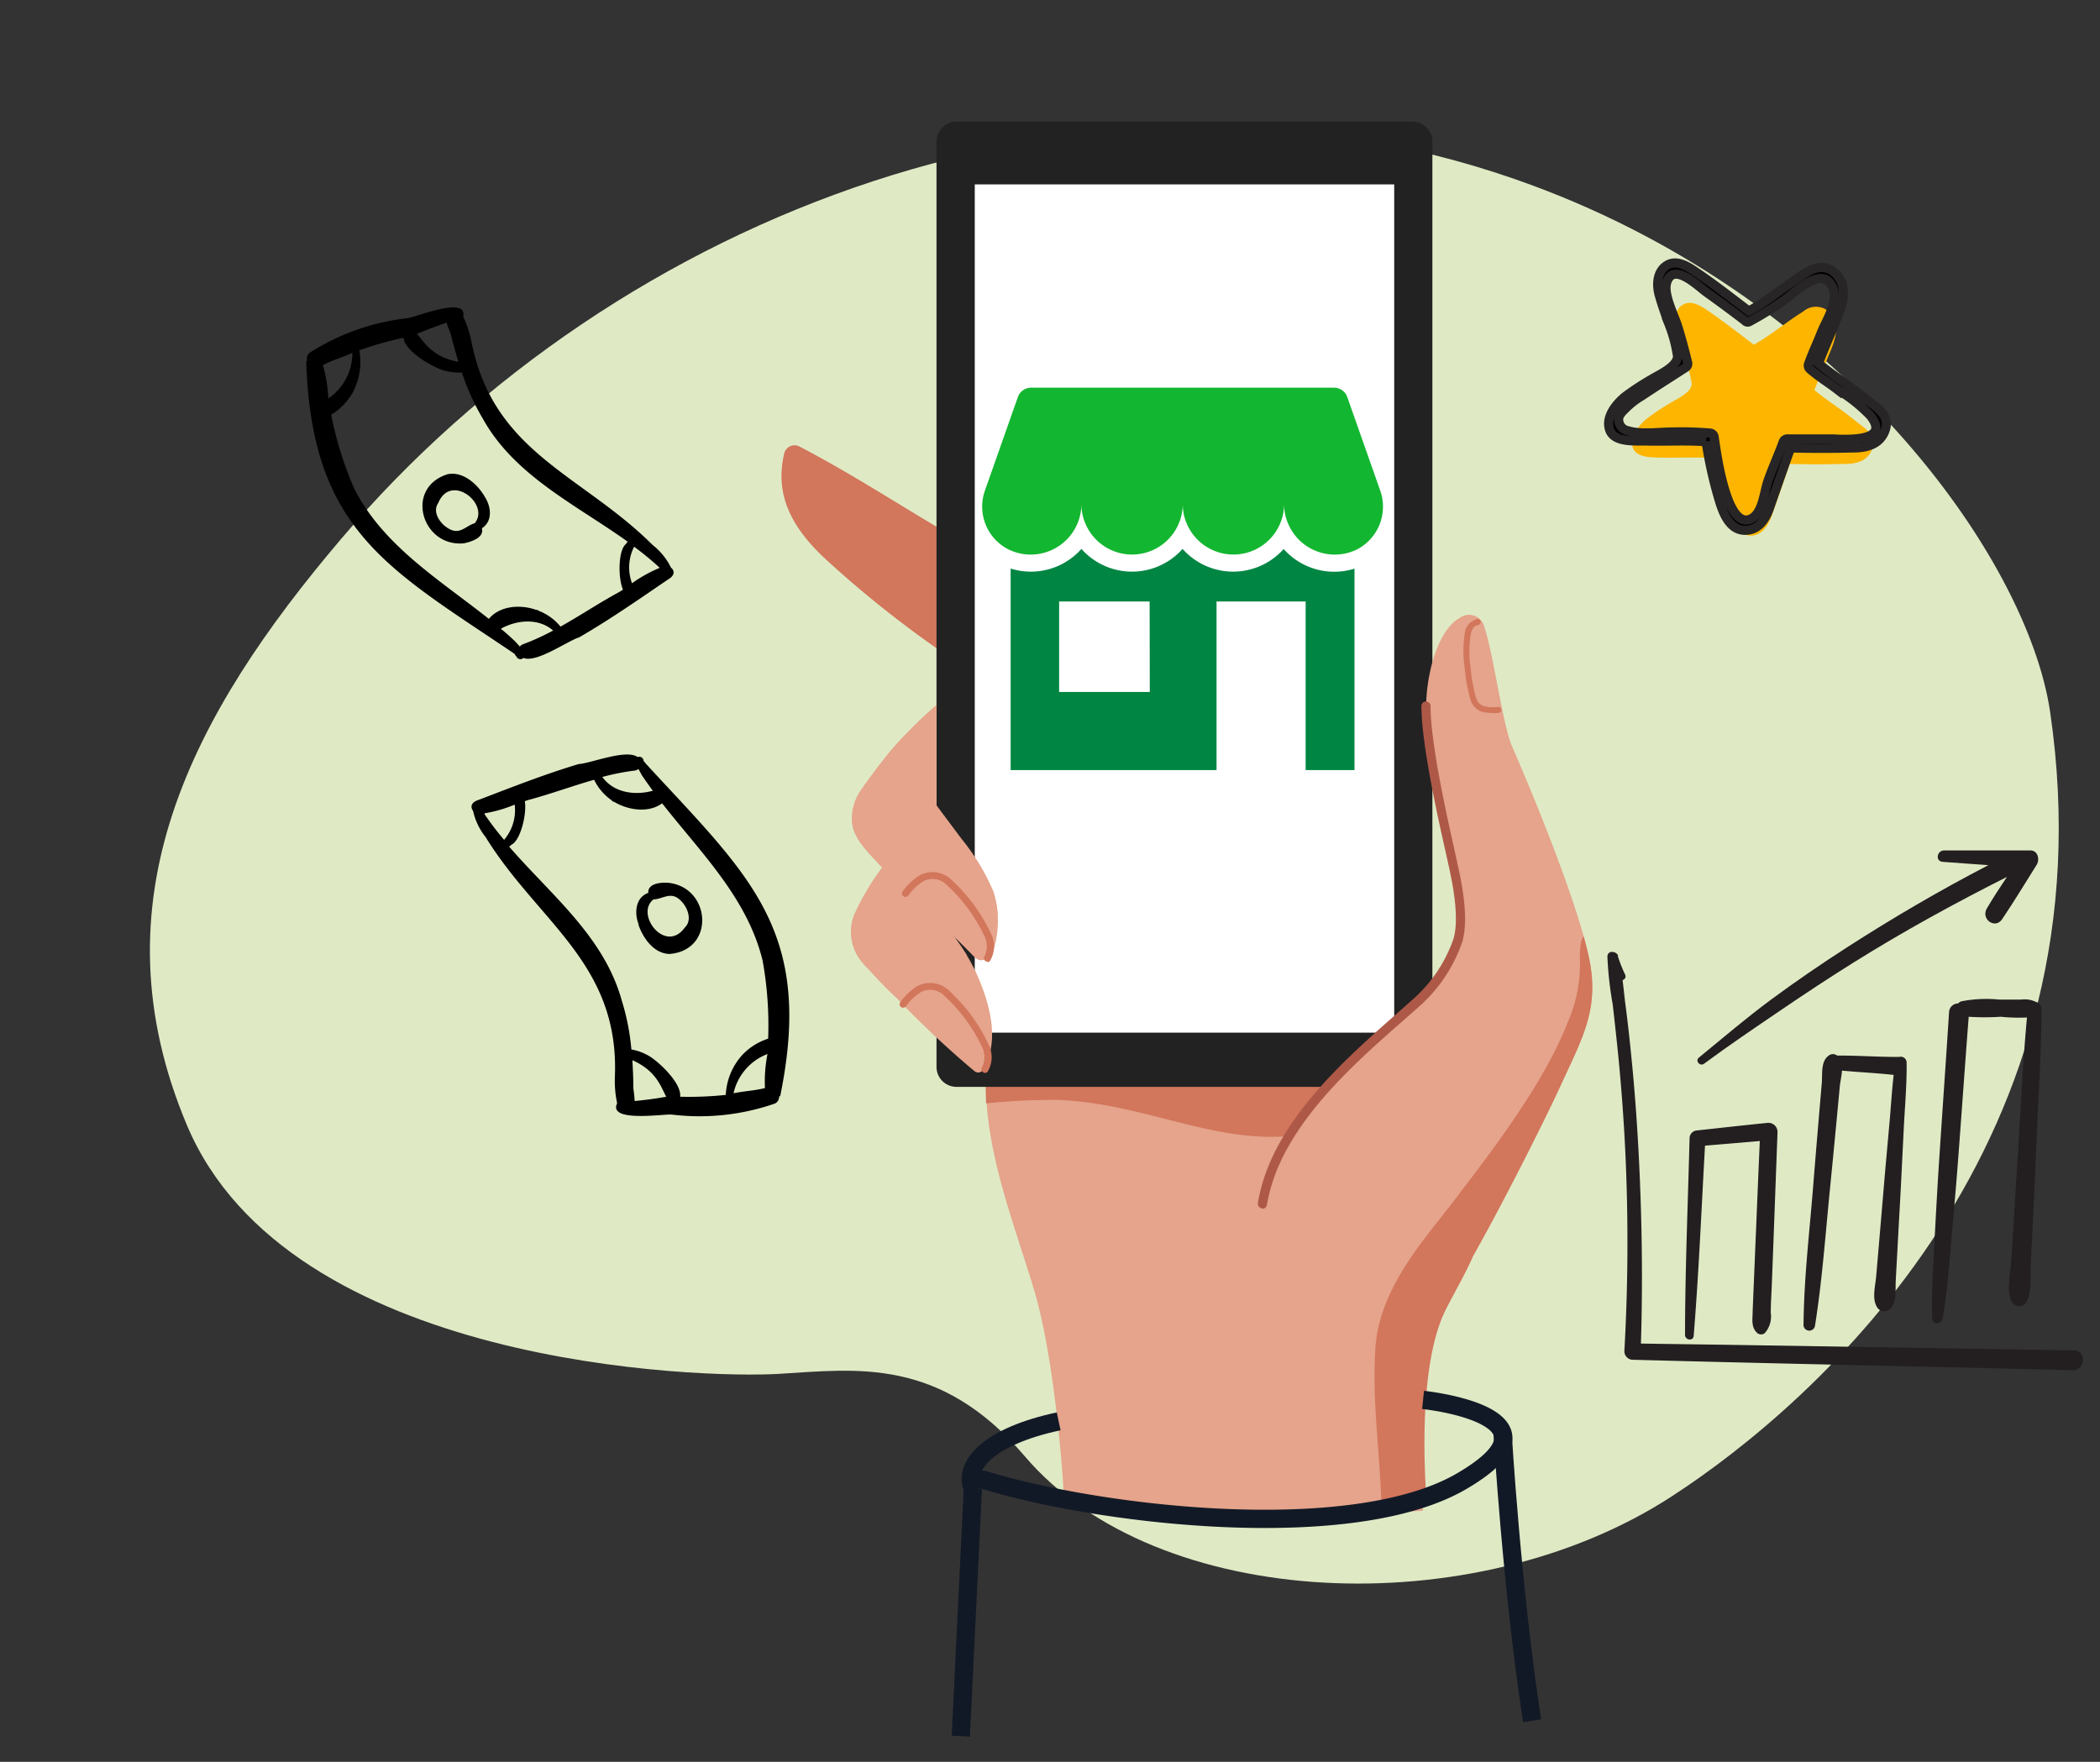 <svg id="Capa_1" data-name="Capa 1" xmlns="http://www.w3.org/2000/svg" viewBox="0 0 230 193"><rect x="0" y="0" width="230" height="193" fill="#333333" stroke="none"/><defs><style>.cls-1{fill:#dfeac5;}.cls-2{fill:#e5a48b;}.cls-3{fill:#d2765c;}.cls-4{fill:#222;}.cls-5{fill:#fff;}.cls-6{fill:#ae5948;}.cls-7{fill:none;stroke:#121926;stroke-width:2px;}.cls-11,.cls-7{stroke-miterlimit:10;}.cls-8{fill:#13b630;}.cls-9{fill:#008542;}.cls-10{fill:#fdb500;}.cls-11{stroke:#272525;}.cls-12{fill:#231f20;}</style></defs><path class="cls-1" d="M166,19.65C119.54,3.43,67.68,23.27,37.35,59.05,21,78.29,10.12,98.67,20.47,123.25,31.62,149.7,76.78,151,85.26,150.5s17.65-1.93,27,9.05c14.39,16.89,49.16,18.5,70.88,4.34C199,153.58,231.41,125,224.54,78,222.06,61.08,201.45,32,166,19.65Z"/><path class="cls-2" d="M155.86,165.5s-34,1.63-39.35-1c.12-.12-.8-15-3.24-23.15-2.37-7.9-5.83-16.24-5.23-24.76.53-7.58,20.65-7.22,25.56-7.16a45.59,45.59,0,0,1,14.88,2.33c5.72,2.11,12.8,11.07,13.76,18.57.7,5.43-1.15,7.78-3.86,13C155.89,148.19,155.2,157.52,155.86,165.5Z"/><path class="cls-3" d="M108,120.87a73.7,73.7,0,0,1,7.6-.39c10,.3,17.9,5.25,27.17,3.78a3.06,3.06,0,0,0,2.29-1.61,37.22,37.22,0,0,1,6.66-9.09,13.33,13.33,0,0,0-3.22-1.78,45.65,45.65,0,0,0-14.89-2.33c-4.91-.06-25-.42-25.56,7.16A40.73,40.73,0,0,0,108,120.87Z"/><path class="cls-3" d="M90.15,61a118.36,118.36,0,0,0,13.71,10.9.84.84,0,0,0,1.32-.76c0-1,0-9,0-11.26a1.45,1.45,0,0,0-.59-1c-5.55-3.2-11.21-6.95-17-9.95a1.16,1.16,0,0,0-1.69.71C84.78,54.28,86.82,57.8,90.15,61Z"/><path class="cls-4" d="M104.76,119.06h49.93a2.19,2.19,0,0,0,2.19-2.19V15.51a2.19,2.19,0,0,0-2.19-2.19H104.76a2.19,2.19,0,0,0-2.19,2.19V116.87A2.19,2.19,0,0,0,104.76,119.06Z"/><path class="cls-5" d="M106.76,113.12H152.7V20.2H106.76Z"/><path class="cls-2" d="M147.17,147.91c4.7.84,8.91-1.83,12.53-7.56,2.76-4.36,9-16.51,11.43-21.89,2.21-4.81,4-8,2.94-13.37-1.24-6.07-6-17.69-8.5-23.42-1-2.4-2-10-3-13a1.73,1.73,0,0,0-2.68-1c-2.59,1.48-3.69,6.54-3.69,9.73,0,4.82,2.43,14.82,3.1,18,.47,2.24,1,5.42.41,7.59A16.06,16.06,0,0,1,155,110c-6.41,5.69-15.18,12.81-16.69,21.91C137.24,138.05,141.55,146.91,147.17,147.91Z"/><path class="cls-3" d="M163.53,78.1a3.64,3.64,0,0,0,.57,0,.33.33,0,1,0-.09-.65,4.15,4.15,0,0,1-1.54-.11,1.32,1.32,0,0,1-.77-.78,17.24,17.24,0,0,1-.63-3.38,11.91,11.91,0,0,1,0-3.65c.16-.78.45-1,.84-1.07a.33.33,0,1,0-.13-.65,1.81,1.81,0,0,0-1.35,1.58,12.47,12.47,0,0,0,0,3.84,18,18,0,0,0,.66,3.53,2,2,0,0,0,1.24,1.22A5,5,0,0,0,163.53,78.1Z"/><path class="cls-3" d="M174.07,105.09c-.16-.76-.36-1.6-.62-2.51-.46.51-.42,2.12-.4,3.17a16,16,0,0,1-1.33,6.2c-2.74,7.11-9.23,15.29-12.32,19.38-3.28,4.34-8.35,9.7-8.76,16.38-.39,6.3.56,11.42.69,18.15l4.9-1.63c-.48-6.89-.34-16,2.16-20.86,1.19-2.32,2.22-4.07,2.94-5.77,3.09-5.46,7.75-14.66,9.81-19.14C173.34,113.65,175.17,110.47,174.07,105.09Z"/><path class="cls-6" d="M138.26,132.41a.5.5,0,0,0,.5-.42c1.37-8.25,9-15,15.09-20.34l1.44-1.27a16.6,16.6,0,0,0,4.89-7.29c.63-2.31.07-5.58-.41-7.83-.1-.49-.25-1.14-.42-1.92-.93-4.17-2.67-11.93-2.67-16a.5.5,0,1,0-1,0c0,4.13,1.75,12,2.69,16.17.17.77.32,1.42.42,1.91.26,1.24,1.06,5,.42,7.36a15.7,15.7,0,0,1-4.59,6.8l-1.43,1.27c-6.23,5.49-14,12.33-15.42,20.93a.51.51,0,0,0,.41.58Z"/><path class="cls-2" d="M94.15,105.05a49.45,49.45,0,0,0,4.17,4.4,104.5,104.5,0,0,0,8.41,7.89.63.63,0,0,0,.87-.06c1.94-3.08.85-7.1-.42-10.11-1.6-3.8-4.46-6.91-7.33-9.74-.46-.45-1.91-1.78-2.46-2.29s-.73-.19-1.13.37a27.51,27.51,0,0,0-2.66,4.58,5.37,5.37,0,0,0-.26.77A5.14,5.14,0,0,0,94.15,105.05Z"/><path class="cls-2" d="M94.15,105.05q.33.45.75.93a15.76,15.76,0,0,1,11-1.33,37.78,37.78,0,0,0-6-7.22c-.46-.45-1.92-1.78-2.46-2.29s-.73-.19-1.13.37a28.29,28.29,0,0,0-2.67,4.58,7,7,0,0,0-.26.77A5.18,5.18,0,0,0,94.15,105.05Z"/><path class="cls-2" d="M93.34,90.17c.16,1.79,2,3.45,3.1,4.67.79.84,4.83,5,6.12,6,1.45,1.21,3.36,3.17,4.17,4,1,1,2-.41,2.17-1.07a10.76,10.76,0,0,0-.09-6.08,23.91,23.91,0,0,0-3.5-5.8l-2.74-3.67v-11A49,49,0,0,0,97.76,82c-1.28,1.5-2.87,3.7-3.49,4.6A5.39,5.39,0,0,0,93.34,90.17Z"/><path class="cls-2" d="M93.34,90.17c.16,1.78,2,3.44,3.1,4.67.44.47,1.89,2,3.3,3.37a15.69,15.69,0,0,1,9.53,2,9.69,9.69,0,0,0-.46-2.44,23.72,23.72,0,0,0-3.5-5.8c-.65-.85-2.74-3.66-2.74-3.67v-11A48,48,0,0,0,97.76,82c-1.28,1.5-2.87,3.69-3.49,4.6A5.34,5.34,0,0,0,93.34,90.17Z"/><path class="cls-3" d="M107.89,117.53a.36.36,0,0,0,.27-.12,3.06,3.06,0,0,0,.11-3,18.92,18.92,0,0,0-4.31-5.88,3,3,0,0,0-3.5-.5,6.8,6.8,0,0,0-1.86,1.76.38.38,0,1,0,.62.44,5.86,5.86,0,0,1,1.65-1.56,2.17,2.17,0,0,1,2.55.4,18.13,18.13,0,0,1,4.17,5.68,2.52,2.52,0,0,1,0,2.1.37.37,0,0,0,0,.53A.39.39,0,0,0,107.89,117.53Z"/><path class="cls-3" d="M108.15,105.39a.36.36,0,0,0,.27-.12,3.06,3.06,0,0,0,.11-3,18.92,18.92,0,0,0-4.31-5.88,3,3,0,0,0-3.5-.5,6.8,6.8,0,0,0-1.86,1.76.38.38,0,1,0,.62.44,5.86,5.86,0,0,1,1.65-1.56,2.17,2.17,0,0,1,2.55.4,18,18,0,0,1,4.17,5.68,2.52,2.52,0,0,1,0,2.1.38.38,0,0,0,.28.63Z"/><path class="cls-7" d="M164.57,157s1,17,3.23,31.5"/><path class="cls-7" d="M105.23,190.19l1.32-27.1a1,1,0,0,1,1.32-.94c12.94,3.94,40.27,7.08,52.21.11,12.34-7.2-4.22-8.91-4.22-8.91"/><path class="cls-7" d="M106.55,163.09c-1.13-2.59,1.85-5.79,9.4-7.39"/><path class="cls-8" d="M151.16,53.72l-3.61-10.25a1.53,1.53,0,0,0-1.44-1H112.93a1.53,1.53,0,0,0-1.44,1l-3.61,10.25a5.26,5.26,0,0,0,2.64,6.5l.16.07a5.47,5.47,0,0,0,2.21.46,5.55,5.55,0,0,0,5.55-5.54,5.32,5.32,0,0,0,.41,2.08,5.55,5.55,0,0,0,10.69-2.08,5.32,5.32,0,0,0,.41,2.08,5.55,5.55,0,0,0,10.69-2.08,5.32,5.32,0,0,0,.41,2.08,5.54,5.54,0,0,0,5.14,3.46,5.4,5.4,0,0,0,2.21-.46l.16-.07A5.28,5.28,0,0,0,151.16,53.72Z"/><path class="cls-9" d="M140.6,60.13a7.41,7.41,0,0,1-11.08,0,7.41,7.41,0,0,1-11.08,0,7.39,7.39,0,0,1-7.75,2.15V84.36h22.55V65.89H143V84.36h5.35V62.29a7.41,7.41,0,0,1-7.77-2.16ZM125.93,75.8H116V65.89h9.91Z"/><path d="M57.33,72.07c1.41.6,4.86-1.88,6.1-2.25,3.35-1.94,6.5-4.14,9.69-6.31.33-.21.71-.46.65-.91a.77.77,0,0,0-.28-.42,7.09,7.09,0,0,0-2-2.47C63.69,51.93,54,49.63,51.62,37.35a12.14,12.14,0,0,0-.89-2.67c.49-2.28-5,0-6.07.17a25.09,25.09,0,0,0-10.74,3.79.79.79,0,0,0-.28.86l-.1.08c.58,18.58,9,22.71,22.75,32h0l.16.15-.06,0,.17.18A.47.47,0,0,0,57.33,72.07Zm-.39-1.24c-.17-.19-.35-.37-.48-.53-.52-.49-1.06-1-1.61-1.42,1.77-1,4.16-1.19,5.73.19a25.72,25.72,0,0,1-3.29,1.5A.67.67,0,0,0,56.94,70.83Zm12.28-6.94a5,5,0,0,1,.23-4,32.58,32.58,0,0,1,2.72,2.23l.07.09A15.46,15.46,0,0,0,69.22,63.89ZM48.92,35.34c.1.45.34.93.46,1.3.25,1,.52,2,.83,3-2.87-.52-3.76-2.19-4.55-3.07C46.73,36.13,47.82,35.72,48.92,35.34ZM35.37,40c1-.54,2.16-.86,3.22-1.35a6,6,0,0,1-2.63,5A16.19,16.19,0,0,0,35.37,40ZM53.56,67.81c-5.38-4.28-11.48-7.93-14.72-14.19a39.14,39.14,0,0,1-2.57-8.19,6.73,6.73,0,0,0,2.32-2.36,7.08,7.08,0,0,0,.76-4.7A38.62,38.62,0,0,1,44.19,37c.15,1.51,3.26,3.25,4.4,3.57a6.18,6.18,0,0,0,2,.24,25.56,25.56,0,0,0,2.26,5C56.33,52.11,63,55.23,68.75,59.34a1,1,0,0,0-.19.25c-.85.64-.89,3.69-.33,5a6.31,6.31,0,0,1-.59.36c-2.12,1.16-4.14,2.51-6.25,3.69a5.79,5.79,0,0,0-2.49-1.77l.09,0-.17-.06h0l-.09,0h0c-1.72-.62-4-.47-5.2,1Z"/><path d="M52.78,57.87c1.26-.81,1-2.5.23-3.58l0,0L53,54.24h0c-.84-1.31-2.35-2.64-4-2.29-4.74,1.52-2.78,8,1.79,7.57C51.55,59.37,53.07,58.92,52.78,57.87ZM48,55.09c1.4-3.35,5.7.17,4,2.22-.8.21-1.44,1.07-2.4.8C48.52,57.79,47.19,56.25,48,55.09Z"/><path d="M69.83,82.93c-1.24-.91-5.16.7-6.46.77-3.71,1.11-7.28,2.52-10.89,3.9-.37.13-.79.29-.84.74a.79.79,0,0,0,.17.48,7,7,0,0,0,1.37,2.87c5.79,9.38,14.72,13.86,14.16,26.36a11.76,11.76,0,0,0,.25,2.8c-1,2.1,4.85,1.2,5.94,1.24a25.17,25.17,0,0,0,11.33-1.2.8.8,0,0,0,.47-.77l.12-.05C89.19,101.86,82,95.9,70.73,83.65c0,0,0,0,0,0l-.12-.18,0,.06-.13-.21A.47.47,0,0,0,69.83,82.93Zm.09,1.3c.12.22.25.44.34.63.4.6.81,1.18,1.24,1.76-2,.56-4.32.2-5.53-1.51a26.22,26.22,0,0,1,3.55-.7A.67.67,0,0,0,69.92,84.23ZM56.37,88.14A5,5,0,0,1,55.21,92a31.78,31.78,0,0,1-2.13-2.8s0-.07,0-.11A14.32,14.32,0,0,0,56.37,88.14Zm13.14,32.47a13.47,13.47,0,0,0-.14-1.37c0-1-.05-2.07-.11-3.1,2.67,1.17,3.15,3,3.71,4C71.82,120.35,70.67,120.5,69.51,120.61Zm14.27-1.42c-1.13.29-2.3.33-3.44.57a6,6,0,0,1,3.72-4.3A15.29,15.29,0,0,0,83.78,119.19ZM72.52,88c4.24,5.41,9.33,10.37,11,17.21a39.63,39.63,0,0,1,.61,8.57,6.78,6.78,0,0,0-2.81,1.76,7,7,0,0,0-1.83,4.4,38.4,38.4,0,0,1-5,.2c.2-1.5-2.42-3.91-3.45-4.49a5.84,5.84,0,0,0-1.89-.69,25.08,25.08,0,0,0-1.05-5.35c-1.93-7-7.72-11.54-12.34-16.87a.82.82,0,0,0,.24-.2c1-.43,1.72-3.39,1.48-4.77a4.71,4.71,0,0,1,.66-.21c2.33-.64,4.61-1.48,6.93-2.14a5.8,5.8,0,0,0,2,2.3l-.08,0,.16.1.08,0h0C68.75,88.74,71,89.11,72.52,88Z"/><path d="M71,97.81c-1.41.5-1.54,2.21-1.06,3.43,0,0,0,0,0,0a.42.42,0,0,0,0,.1h0c.52,1.47,1.68,3.11,3.38,3.16,5-.38,4.57-7.18,0-7.78C72.51,96.63,70.93,96.72,71,97.81Zm4,3.8c-2.13,2.94-5.5-1.49-3.42-3.09.83,0,1.65-.7,2.52-.22C75.1,98.87,76,100.67,75,101.61Z"/><path class="cls-10" d="M205.12,49c.43-1.4-1-2.15-1.94-2.93-1.44-1.17-3-2.15-4.46-3.34.59-1.51,1.25-3,1.85-4.49.52-1.28.93-2.87-.16-4a2.13,2.13,0,0,0-2.91-.12c-1.86,1.15-3.5,2.57-5.42,3.64-1.65-1.26-3.3-2.55-5-3.71-.8-.54-1.84-1.23-2.78-.66s-1,1.82-.74,2.86c.24.87.56,1.72.82,2.58a14.3,14.3,0,0,1,.9,3.2c0,1-1.72,1.7-2.49,2.2a24.08,24.08,0,0,0-2.46,1.66c-.85.71-1.92,2-1.48,3.19s2.42,1,3.45,1.06c1.91,0,3.81-.08,5.71.07A39.18,39.18,0,0,0,189.31,56c.34,1.1,1,2.58,2.31,2.67s2-1.06,2.41-2.1c.67-1.92,1.33-3.83,2-5.75,2,.05,3.93.05,5.89,0C203.33,50.85,204.68,50.5,205.12,49Z"/><path class="cls-11" d="M206.51,47c.49-1.61-1.14-2.47-2.23-3.36-1.65-1.35-3.5-2.47-5.12-3.84.68-1.73,1.43-3.44,2.13-5.16.6-1.47,1.06-3.3-.18-4.61-1-1.06-2.21-.84-3.35-.14-2.14,1.32-4,3-6.23,4.18-1.89-1.44-3.79-2.93-5.76-4.26-.91-.62-2.12-1.42-3.2-.75s-1.18,2.09-.84,3.29c.28,1,.64,2,1,3a16,16,0,0,1,1,3.67c0,1.14-2,2-2.86,2.53A28.61,28.61,0,0,0,178,43.43c-1,.82-2.2,2.26-1.7,3.67s2.78,1.18,4,1.21c2.19.06,4.37-.09,6.56.08a45.43,45.43,0,0,0,1.5,6.63c.4,1.27,1.1,3,2.66,3.07s2.36-1.22,2.77-2.41c.77-2.21,1.53-4.41,2.33-6.61,2.25.06,4.52.06,6.77,0C204.44,49.09,206,48.68,206.51,47Zm-5.94,1.08c-1.58,0-3.17,0-4.75,0a.5.5,0,0,0-.51.3c-.53,1.47-1.19,2.89-1.7,4.37-.4,1.18-.54,3.28-1.69,4-2.79,1.71-3.93-7.22-4.18-8.89a.5.5,0,0,0-.42-.42,37.61,37.61,0,0,0-4.11-.12c-1.48,0-3.48.31-4.92-.14a1.23,1.23,0,0,1-1-1.35c0-.33.45-.8.67-1a8.64,8.64,0,0,1,1.81-1.43c1.62-1.08,3.26-2.11,4.89-3.17a.5.5,0,0,0,.19-.45c-.33-1.36-.69-2.71-1.09-4s-1.62-3.56-1.21-4.85c.71-2.24,3.33.33,4.35,1.09,1.41,1,2.83,2.06,4.22,3.12a.38.38,0,0,0,.51.08,40,40,0,0,0,3.74-2.31c1.15-.81,3.79-3.51,5.06-1.91s-.33,3.89-.94,5.41c-.46,1.16-1,2.3-1.41,3.46a.5.5,0,0,0,.16.57c.92.81,2,1.47,2.95,2.2a17.51,17.51,0,0,1,3.66,2.9C207.25,48.57,201.77,48.1,200.57,48.09Z"/><path class="cls-12" d="M227.18,147.93l-37.61-.61-9.85-.14c.22-6.94.11-13.92-.25-20.86-.19-3.63-.46-7.26-.83-10.88-.18-1.81-.38-3.62-.62-5.42-.11-.87-.19-1.77-.31-2.66a.42.42,0,0,0,.28-.6,15.14,15.14,0,0,1-.79-2s0,0,0,0a1,1,0,0,0,0-.14h0c-.28-.46-1.13-.52-1.15.17a38.56,38.56,0,0,0,.58,5.23q.31,2.72.59,5.43.53,5.34.79,10.71a211.17,211.17,0,0,1-.1,21.79.94.94,0,0,0,.81,1c12.53.34,25,.6,37.58.89l10.69.25C228.35,150.17,228.6,148,227.18,147.93Z"/><path class="cls-12" d="M193.63,123c-2.62.26-5.23.56-7.85.84a.88.88,0,0,0-.73.76c-.18,7.2-.49,14.41-.5,21.62,0,.6.9.73.95.11.56-6.93.85-13.89,1.24-20.83,2-.17,4-.33,6-.51-.15,3.39-.29,6.79-.43,10.18-.08,1.83-.15,3.66-.23,5.48l-.12,2.93c0,.84-.2,1.69.41,2.36a.66.66,0,0,0,.92.09,2.75,2.75,0,0,0,.65-2.22c0-1,.07-1.95.11-2.93l.21-5.49.42-11.34A1,1,0,0,0,193.63,123Z"/><path class="cls-12" d="M208,115.78l-.2,0c-2.2,0-4.4-.16-6.59-.15a.75.75,0,0,0-.92,0c-.89.63-.68,2-.76,3l-.33,3.85c-.21,2.51-.42,5-.62,7.52-.4,5-1,10-1.05,15.06a.63.63,0,0,0,1.26.14c.79-5,1.14-10,1.64-15q.36-3.66.71-7.33l.36-3.85c.05-.5.2-1.13.24-1.74,1.88.18,3.78.26,5.66.47-.2,1.75-.3,3.53-.46,5.28-.2,2.26-.41,4.51-.6,6.77s-.37,4.39-.56,6.59l-.3,3.48c-.09,1-.46,2.34.06,3.25a.92.92,0,0,0,1.57.16c.63-.81.47-2,.52-3,.06-1.16.13-2.33.19-3.49.12-2.26.25-4.53.37-6.79l.33-6.61c.12-2.32.33-4.66.3-7A.64.64,0,0,0,208,115.78Z"/><path class="cls-12" d="M223,109.76a2.84,2.84,0,0,0-1.65-.26H219a14.3,14.3,0,0,0-4.19.19.71.71,0,0,0-.34.23,1,1,0,0,0-1,.93c-.36,5.63-.76,11.26-1.13,16.9-.18,2.82-.33,5.64-.48,8.46s-.34,5.51-.22,8.27c0,.67,1,.56,1.11,0,.51-2.77.71-5.6.95-8.41s.49-5.5.7-8.25c.42-5.48.8-11,1.22-16.44a27.52,27.52,0,0,0,3.51,0,19.31,19.31,0,0,0,2.87.08c-.46,5-.69,10.06-1,15.09-.18,2.67-.33,5.35-.5,8-.08,1.34-.16,2.67-.26,4s-.47,2.79.06,4a.93.93,0,0,0,1.59.16c.64-1.1.47-2.47.52-3.71s.11-2.68.18-4c.13-2.74.27-5.48.38-8.22.22-5.42.58-10.85.63-16.27A.8.8,0,0,0,223,109.76Z"/><path class="cls-12" d="M222.4,93.16c-3.16,0-6.32,0-9.48,0-.78,0-1,1.19-.14,1.25,1.67.12,3.33.25,5,.36-5.3,2.75-10.46,5.77-15.48,9-2.84,1.83-5.62,3.73-8.34,5.74s-5.27,4.2-7.89,6.34c-.44.36.11,1,.56.68,2.69-2,5.53-3.91,8.32-5.81s5.43-3.64,8.2-5.37c5.4-3.37,11-6.44,16.66-9.29-.76,1.13-1.51,2.28-2.2,3.45s.89,2.31,1.66,1.2c1.35-2,2.55-4,3.81-6C223.42,94.14,223.19,93.16,222.4,93.16Z"/></svg>